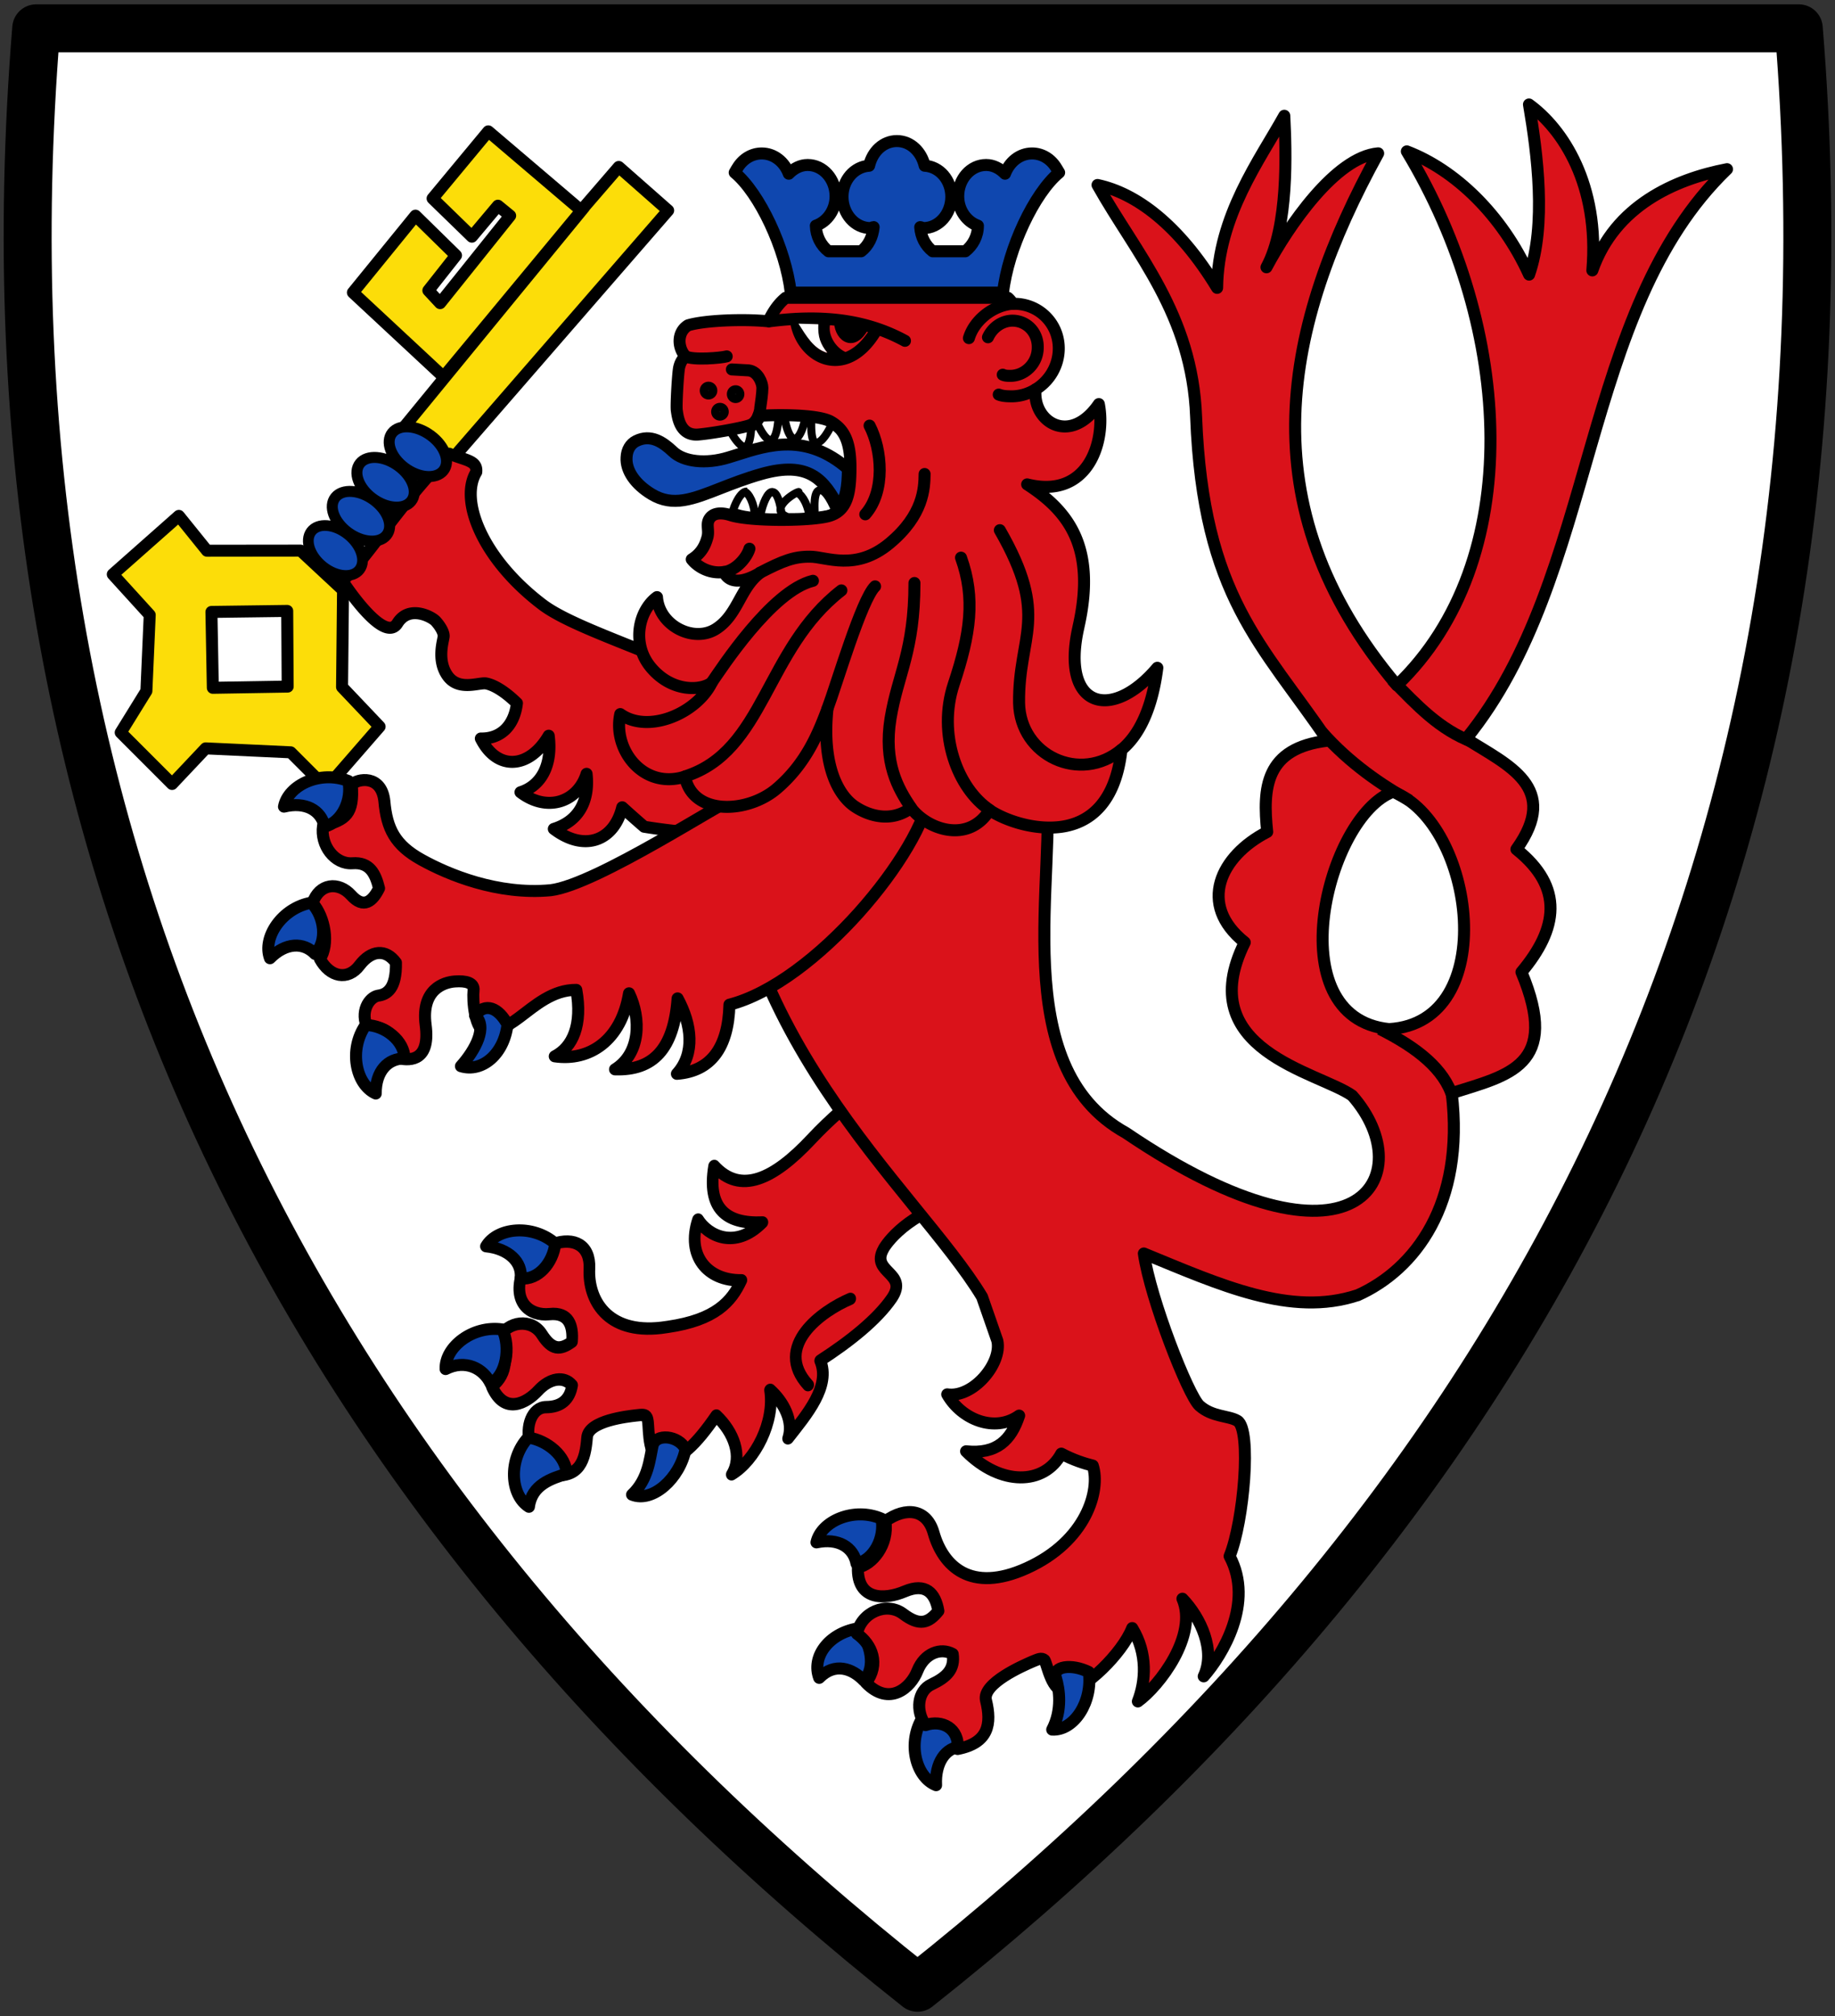 <svg xmlns="http://www.w3.org/2000/svg" width="459" height="504"><rect width="100%" height="100%" fill="#333333" stroke="none"/><path d="M446.939 5.08c17.113 210.024-69.214 370.112-220.439 489.84C75.275 375.192-11.052 215.104 6.061 5.08Z" style="fill:#fff;stroke:#000;stroke-width:12;stroke-linecap:round;stroke-linejoin:round;stroke-miterlimit:4;stroke-dasharray:none;stroke-opacity:1" transform="translate(3 2)"/><path d="m25.213 141.58 16.53-14.615 7.032 8.71 23.404-.027 10.628 9.887-.247 24.224 9.393 9.888-13.348 15.326-8.898-8.899-21.258-.989-8.405 8.9L27.19 181.13l6.427-10.382.835-19.013zM119.14 30.838l23.236 19.775 9.393-10.876 12.36 10.876-55.865 64.269-10.382-9.887 45.242-55.181-35.18 42.409-22.67-21.09 15.65-19.22 10.142 9.939-6.915 8.767 2.941 3.16 17.516-21.856-3.061-2.499-6.512 7.743-9.827-9.553z" style="fill:#fcdd09;stroke:#000;stroke-width:3;stroke-linecap:round;stroke-linejoin:round;stroke-miterlimit:4;stroke-dasharray:none" transform="translate(3 2)"/><path d="m68.958 169.64-18.722.306-.35-18.97 18.956-.252z" style="fill:#fff;stroke:#000;stroke-width:3;stroke-linecap:round;stroke-linejoin:round;stroke-miterlimit:4;stroke-dasharray:none" transform="translate(3 2)"/><g style="stroke:#000;stroke-width:1.427;stroke-linecap:round;stroke-miterlimit:4;stroke-dasharray:none"><path d="M106.21 133.01c.272-1.233 2.013-5.584 8.537-8.997l7.647-3.965c-1.27-5.879-4.867-15.998-15.623-11.435-6.086 3.707-10.421 9.374-13.279 15.082-2.857 5.709-6.14 8.597-10.363 6.38.808 4.82 3.58 5.925 7.853 4.416-2.12 3.938-5.849 3.413-7.672 1.996 0 4.324 3.448 6.339 7.44 5.051-.33 2.686-1.517 5.235-6.804 7.691-.248.12-.504.23-.768.35-6.137 2.64-9.692-.451-10.707-3.855-.775-2.585-3.043-2.926-5.262-1.343.462 2.603-.965 3.937-2.483 4.167 0 3.625 2.598 4.471 4.817 3.551 2.22-.929 3.25.433 3.712 2.208-1.04 1.316-1.996 1.656-3.827.267-1.831-1.398-4.57-.267-4.966 2.098 1.691 1.196 2.598 3.367 1.13 5.381 2.615 2.668 4.702.534 5.576-1.232.866-1.767 2.442-2.54 3.786-1.776.273 1.647-.462 2.742-2.219 3.294-1.682.524-1.682 2.87-.527 4.452 1.748-.607 3.975.414 3.835 2.696 3.366-.626 3.366-2.723 2.673-5.327-.504-1.877 4.025-3.772 4.9-4.149.651-.276 1.014-.45 1.336-.166.107.093.206.24.313.451.437.837 1.46 4.168 3.308 3.616 1.913-.57 3.225-2.88 4.446-6.762 2.73 1.178 4.693 3.459 4.1 5.833 2.226-2.374 3.051-7.24 1.228-10.561 2.062.837 3.993 2.53 3.993 4.627 1.286-3.293 3.012-7.203.759-9.614 2.707-3.11 5.082-6.458 5.99-9.337 1.072-3.432-3.556-1.978-2.87-5.088z" style="fill:#da121a;stroke-linecap:round;stroke-linejoin:round" transform="matrix(1.923 .634 -.683 2.073 107.602 -30.871)"/><path d="M104.24 139.65c-2.85 2.31-7.292 7.92-1.6 10.89" style="fill:none;stroke-linejoin:miter" transform="matrix(1.923 .634 -.683 2.073 107.602 -30.871)"/></g><path d="M132.6 149.09c-15.011-11.42-20.744-26.062-16.47-33.062.309-2.883-2.536-2.896-6.77-4.602-12.678 12.947-20.41 25.98-26.722 31.8 2.93 4.401 10.863 15.216 13.77 10.585 2.886-4.65 8.523-1.66 9.561-.544 1.02 1.096 2.092 2.787 2.008 3.825-.069 1.015-1.794 6.003 1.008 9.887 2.799 3.863 7.848 1.565 9.619 1.88 1.774.335 4.482 1.78 7.703 4.932-.656 5.631-4.052 8.93-9.033 8.83 4.052 8.114 12.058 7.67 16.98-.698.96 7.529-2.008 12.548-7.06 14.132 6.782 5.16 14.364 2.348 16.53-4.602.75 6.803-1.962 11.827-8.19 13.767 7.575 5.778 15.022 3.075 17.11-5.403a275.671 275.671 0 0 0 5.492 4.864c8.42 1.351 22.025 2.9 26.438-.105-4.187-4.926-14.244-22.92-11.53-26.315 1.343 6.424 8.08 9.472 11.555 5.67 1.51-1.654 2.386-6.151 2.996-8.34-16.413-11.81-45.335-19.118-54.994-26.501z" style="fill:#da121a;stroke:#000;stroke-width:3;stroke-linecap:round;stroke-linejoin:round;stroke-miterlimit:4;stroke-dasharray:none" transform="translate(3 2)"/><path d="M127.223 317.608c.527-4.137-3.1-7.478-8.631-8.032 2.78-4.752 11.67-5.599 17.307-.681-.607 4.834-4.271 9.159-8.676 8.713zm-7.502 26.264c-1.785-3.768-6.304-6.133-11.261-3.62-.219-5.5 6.813-11.004 14.212-9.9 2.094 4.4 1 11.523-2.951 13.52zm19.012 22.568c-3.806 1.164-8.712 2.734-9.429 8.246-4.667-2.92-5.251-11.83-.17-17.32 4.815.75 9.488 4.648 9.6 9.074zm16.367 5.218c5.103 2.065 11.93-4.04 13.39-11.377-1.683-3.458-7.573-4.063-8.278-.771-.705 3.29-1.071 8.332-5.112 12.148zm56.14 17.222c-.757-4.1-4.577-6.454-10.014-5.299 1.203-5.372 9.414-8.883 16.28-5.913.892 4.79-1.933 10.298-6.265 11.212zm1.834 29.231c-2.883-3.012-7.253-4.613-11.163-.663-1.944-5.15 2.24-11.068 9.609-12.356 3.375 3.514 4.673 9.876 1.555 13.02zm24.576 16.509c-4.168.106-6.79 4.113-6.5 9.663-5.117-2.028-7.301-10.687-3.294-17.004 4.87-.132 9.568 2.92 9.794 7.341z" style="fill:#0f47af;stroke:#000;stroke-width:3;stroke-linecap:round;stroke-linejoin:round;stroke-miterlimit:4;stroke-dasharray:none" transform="translate(3 2)"/><path d="m199.36 78.571-1.79-4.41 3.636-.15c.495 3.242 1.138 5.22 4.065 7.401-2.218 1.098-4.674-.524-5.91-2.841z" style="color:#000;opacity:.99;fill:#f4f0e8;fill-rule:nonzero;enable-background:accumulate" transform="translate(3 2)"/><path d="M86.956 140.38c-1.691 2.241-5.772 1.93-9.115-.697-3.342-2.627-4.68-6.573-2.99-8.814 1.692-2.242 5.773-1.93 9.115.697 3.343 2.626 4.682 6.573 2.99 8.814z" style="fill:#0f47af;stroke:#000;stroke-width:2.676;stroke-miterlimit:4;stroke-dasharray:none" transform="translate(3 2)"/><path d="M93.688 131.79c-1.789 2.23-6.104 1.919-9.64-.693-3.534-2.613-4.95-6.537-3.161-8.766 1.789-2.23 6.104-1.919 9.64.693 3.534 2.612 4.95 6.537 3.161 8.766zm6.159-8.49c-1.789 2.23-6.104 1.919-9.64-.693-3.534-2.613-4.95-6.537-3.161-8.766 1.789-2.23 6.104-1.919 9.64.693 3.534 2.612 4.95 6.537 3.161 8.766zm8.073-7.65c-1.789 2.23-6.104 1.919-9.64-.693-3.534-2.613-4.95-6.537-3.161-8.766 1.789-2.23 6.104-1.919 9.64.693 3.534 2.612 4.95 6.537 3.161 8.766z" style="fill:#0f47af;stroke:#000;stroke-width:2.744;stroke-miterlimit:4;stroke-dasharray:none" transform="translate(3 2)"/><path d="M336.57 321.81c14.368-6.417 26.866-22.832 23.56-50.527 14.212-4.522 27.27-6.762 17.441-30.263 9.101-10.83 10.691-21.19-1.261-30.704 11.118-15.516-2.133-20.997-12.582-27.632 33.08-40.54 28.3-106.8 65.26-142.39-13.062 2.503-28.052 9.187-33.687 25.304 1.834-21.46-7.435-35.398-15.851-41.482 2.129 12.479 4.365 30.054.031 42.533-6.83-15.012-18.541-26.212-30.582-30.805 26.741 44.23 29.871 102.5-2.472 133.48-38.107-45.214-28.124-90.391-4.697-132.99-10.664.907-22.548 18.352-27.939 28.486 5.55-10.24 4.91-28.84 4.457-37.879-6.068 10.921-16.618 25.045-16.803 43.025-9.619-15.819-20.296-23.67-29.915-25.722 9.587 17.131 23.695 32.214 24.662 57.966 1.74 45.069 16.728 57.001 32.933 80.954-15.75 1.843-16.275 11.884-15.152 22.813-11.664 5.99-17.53 18.11-5.612 27.613-13.396 26.989 18.516 32.388 26.872 38.298 17.5 19.812 1.178 48.446-56.622 9.313-30.171-16.684-17.034-64.228-20.008-89.444-16.063-4.357-40.886-9.372-49.644-17.719-8.464 1.372-22.605 14.622-30.793 15.134-1.959 66.126 48.279 106.14 64.48 133.03l3.826 10.983c1.223 5.667-6.08 14.362-12.54 13.393 3.56 6.26 11.854 9.679 17.995 5.31-2.03 6.148-5.594 9.71-13.276 8.925 8.673 8.68 19.521 8.518 23.822.582 2.955 1.574 5.785 2.475 7.87 2.991 1.998 6.102-1.566 18.886-16.509 25.644-14.095 6.383-20.966-.568-23.319-8.868-1.679-5.854-6.825-6.584-12.055-2.889.917 5.935-3.364 10.977-6.867 11.561-.246 8.252 6.588 8.182 11.762 5.993 5.174-2.188 7.602.39 8.368 4.908-2.459 3.042-4.7 3.831-8.798.738-4.113-3.12-10.508-.458-11.572 4.961 3.815 2.676 5.776 7.609 2.267 12.255 5.835 5.992 11.206 1.255 12.875-3.028 1.752-4.378 5.798-5.85 8.813-4.173.552 3.78-1.453 5.782-5.307 7.608-3.467 1.574-4.059 6.626-1.488 10.172 4.036-1.43 8.509.761 8.028 5.971 7.788-1.536 8.529-6.286 7.086-12.18-1.009-4.258 9.535-8.772 11.549-9.655 1.544-.627 2.34-1.058 3.09-.405.765 1.259 1.815 8.205 5.554 7.873 4.437-.406 13.84-9.43 16.389-15.868 3.922 6.404 3.35 13.38 1.41 18.344 5.399-3.904 15.086-16.551 11.15-25.682 4.588 4.762 8.386 12.993 5.324 19.41 4.61-5.235 12.71-18.402 6.477-30.038 3.544-8.658 5.533-31.716 1.953-33.85-2.24-1.332-6.287-.91-9.499-3.79-2.822-2.573-12.28-26.655-13.905-38.035 19.184 7.862 36.761 15.946 53.453 10.434z" style="fill:#da121a;stroke:#000;stroke-width:3;stroke-linecap:round;stroke-linejoin:round;stroke-miterlimit:4;stroke-dasharray:none" transform="translate(3 2)"/><path d="M345.45 195.94c-16.442 6.024-29.194 56.449-.989 59.325 28.136-1.648 21.386-51.55.989-59.325z" style="fill:#fff;stroke:#000;stroke-width:3;stroke-linecap:butt;stroke-linejoin:round;stroke-miterlimit:4;stroke-dasharray:none" transform="translate(3 2)"/><path d="M229.783 195.47c12.287-32.923-29.73-39-48.95 2.09-2.116.154-34.607 21.62-46.089 22.988-13.265 1.245-25.614-3.91-32.274-7.596-6.677-3.683-8.716-7.814-9.322-14.63-.698-6.808-6.81-5.671-8.15-4.173.558 7.373-1.497 8.805-7.197 10.32-.72 4.894 2.948 9.648 7.341 9.339 4.372-.331 5.778 2.62 6.672 6.26-1.592 3.226-3.82 5.225-6.976 1.732-3.155-3.493-7.953-3.009-9.65 1.935 3.148 3.638 4.22 10.346 1.842 13.993 2.47 4.532 6.96 5.516 9.9 1.61 2.958-3.884 6.594-4.135 9.109-.69.131 6.538-2.25 7.97-4.482 8.26-2.223.41-4.659 4.013-2.535 8.306 3.438-1.657 8.443 2.274 7.607 7.32 3.294.786 7.994.43 6.842-8.294-1.165-8.892 4.533-10.696 7.32-10.883 2.763-.21 4.895.351 4.658 2.247-.261 2.307.204 10.385 3.547 10.59 1.517.126 4.639-1.386 7.905-3.849 3.938-2.946 8.38-6.942 14.254-6.882 1.59 8.74-.914 14.322-5.393 16.612 8.711 1.267 16.621-3.955 18.581-15.757 3.022 6.296 2.902 15.044-3.503 19.016 9.456.32 14.725-4.986 15.649-17.745 3.568 6.544 4.412 13.847-.171 18.86 8.494-.643 12.863-6.555 13.14-17.29 21.297-5.46 48.235-37.94 50.325-53.689z" style="fill:#da121a;stroke:#000;stroke-width:3;stroke-linecap:round;stroke-linejoin:round;stroke-miterlimit:4;stroke-dasharray:none" transform="translate(3 2)"/><g style="stroke:#000"><path d="M-99.899 116.37c4.131-18.224-2.329-26.364-11.664-32.41 13.892 3.47 17.962-9.821 16.301-18.246-6.601 9.603-15.167 3.95-14.378-3.34 3.159-1.92 5.265-5.412 5.265-9.318 0-5.784-4.698-10.323-10.449-10.127a5.434 5.434 0 0 0-1.134-1.375h-50.518c-1.922 1.593-2.969 3.404-3.95 5.347-5.66-.568-14.589-.219-18.264.916-2.561 1.594-2.349 5.13-.555 7.05-.79.676-1.217 1.506-1.452 2.51-.257 1.069-.684 8.14-.554 9.668.212 1.484.662 5.915 4.89 5.587 3.183-.262 10.573-1.593 11.939-2.204.792-.35 1.367-1.157 1.731-2.03 3.396-.283 13.478-.436 16.51 1.31 2.971 1.724 4.441 4.43 4.441 10.476 0 6.023-.81 9.865-5.016 11-4.208 1.135-17.794 1.2-22.237-.219-1.047-.327-3.33-.894-4.57.48-1.217 1.376-.235 2.794-.705 4.54-.47 1.724-1.282 3.58-3.568 5.02 1.517 1.92 4.4 3.34 7.327 2.859.876 2.03 3.333 3.077 8.18.218-4.57 3.448-4.977 9.538-10.017 12.746-5.063 3.208-12.922-.764-13.393-7.246-4.121 2.99-5.98 10.672-1.238 16.15 4.72 5.478 11.212 5.173 13.691 3.274-3.438 7.006-14.418 11.72-20.805 7.159-1.751 8.01 5.17 17.242 14.718 14.208 1.71 8.904 14.203 8.446 20.91 2.706 6.707-5.74 9.42-12.658 11.492-18.115-1.367 13.488 2.799 19.839 6.102 22.13 3.3 2.27 8.444 3.754 12.899.393 3.665 4.889 13.02 8.228 17.86.502 3.564 2.357 10.166 4.627 16.3 3.797 6.44-.895 12.353-5.412 13.69-17.504 4.03-3.339 6.966-9.319 8.16-18.638-10.57 12.484-22.072 8.97-17.942-9.232z" style="fill:#da121a;stroke-width:2.727;stroke-linecap:round;stroke-linejoin:round;stroke-miterlimit:4;stroke-dasharray:none" transform="matrix(1.1 0 0 1.1 379.65 28.735)"/><path d="M-189.24 54.868c1.774.917 8.116.35 9.355 0m1.175 2.968 3.823.218c2.116.24 3.119 2.86 3.119 3.994 0 1.135-.32 3.427-.49 4.54 0 .546-.215 1.2-.428 1.811m-7.818 35.51c2.926-.48 5.255-3.47 5.79-5.326m2.39 5.456c5.256-2.728 7.797-3.688 11.428-3.644 3.653 0 10.336 3.404 18.07-3.056 7.736-6.46 7.898-12.549 7.939-15.736m-12.514-11c2.835 5.456 3.645 14.95-.972 20.166m-34.907 38.193c2.007-2.88 13.606-20.843 23.004-23.091m-29.091 44.457c18.112-5.718 18.199-28.852 35.563-42.275m-3.161 26.866c2.051-5.434 7.721-24.793 10.82-27.783m8.95-.764c0 15.474-3.766 20.712-5.427 30.73-1.64 10.017 1.64 15.931 4.658 20.34m20.189-63.074c11.42 19.84 4.192 23.79 4.374 39.263.223 11.938 13.892 18.442 23.288 10.607m-36.49-43.628c3.3 9.232 2.146 17.307-1.66 28.765-3.767 11.393.89 23.702 8.16 28.57" style="fill:none;stroke-width:2.727;stroke-linecap:round;stroke-linejoin:round;stroke-miterlimit:4;stroke-dasharray:none" transform="matrix(1.1 0 0 1.1 379.65 28.735)"/><path d="M-184.97 62.638c0-.524.427-.96.94-.96.532 0 .96.436.96.96a.968.968 0 0 1-.96.982c-.513 0-.94-.436-.94-.982m2.6 4.823c0-.546.425-.982.94-.982.532 0 .96.436.96.982 0 .524-.428.96-.96.96a.957.957 0 0 1-.94-.96m3.57-4.016c0-.524.405-.96.94-.96.512 0 .94.436.94.96 0 .546-.428.982-.94.982-.535 0-.94-.436-.94-.982" style="fill:#1b1a1c;fill-rule:nonzero;stroke-width:2.102" transform="matrix(1.1 0 0 1.1 379.65 28.735)"/><path d="M-124.81 50.721c1.215-4.06 5.488-7.508 10.044-7.813m-5.71 7.617c1.012-2.183 3.118-3.732 5.528-3.776 3.32 0 5.892 2.684 5.791 6.154 0 3.493-2.855 6.352-6.156 6.395-.628 0-1.255 0-1.802-.262m7.472 3.34a10.492 10.492 0 0 1-5.164 1.57c-1.113 0-2.207 0-3.22-.392m-52.19-16.652c11.493-1.462 21.553-.633 30.868 4.43m-24.843-4.997c.897 8.664 11.107 14.426 18.12 2.902m-11.328-2.88c-1.452 3.251.897 7.66 4.465 8.97" style="fill:none;stroke-width:2.727;stroke-linecap:round;stroke-linejoin:round;stroke-miterlimit:4;stroke-dasharray:none" transform="matrix(1.1 0 0 1.1 379.65 28.735)"/><path d="M-154.39 46.64c-.277 3.296 3.052 6.678 5.826 1.462" style="fill:#000;fill-rule:nonzero;stroke-width:2.102" transform="matrix(1.1 0 0 1.1 379.65 28.735)"/><path d="M-104.9 12.091c-1.235-2.095-3.3-3.34-5.548-3.34-2.775 0-5.144 1.9-6.157 4.606-1.154-1.2-2.652-1.986-4.293-1.986-3.503 0-6.338 3.186-6.338 7.115 0 3.142 1.904 5.761 4.475 6.678 0 2.357-1.134 4.474-2.875 5.827h-7.412c-1.66-1.288-2.693-3.274-2.835-5.5.243 0 .486.219.75.219 3.483 0 6.318-3.209 6.318-7.115 0-3.82-2.693-6.875-6.055-7.05-.77-3.252-3.24-5.609-6.318-5.609-3.078 0-5.569 2.357-6.318 5.61-3.362.218-6.045 3.23-6.045 7.049 0 3.906 2.845 7.115 6.328 7.115.243 0 .486-.219.75-.219-.223 2.226-1.175 4.212-2.856 5.5h-7.405c-1.752-1.353-2.819-3.47-2.884-5.827 2.584-.917 4.486-3.536 4.486-6.678 0-3.929-2.841-7.115-6.344-7.115-1.645 0-3.14.785-4.293 1.986-1.003-2.706-3.374-4.605-6.15-4.605-2.244 0-4.316 1.244-5.555 3.339 0 0-.362.546-.597 1.004 5.617 4.649 11.577 17.198 12.75 27.28h48.27c1.175-10.082 7.129-22.631 12.759-27.28-.264-.458-.608-1.004-.608-1.004" style="fill:#0f47af;fill-rule:nonzero;stroke-width:2.727;stroke-linecap:round;stroke-linejoin:round;stroke-miterlimit:4;stroke-dasharray:none" transform="matrix(1.1 0 0 1.1 379.65 28.735)"/><path d="M-196.93 86.209c4.805 2.903 9.333 1.113 15.613-1.353 2.691-1.048 5.747-2.248 9.293-3.252 10.83-3.077 14.353 1.331 17.579 7.573 1.656-1.702 2.081-4.649 2.122-8.752-9.449-8.206-18.142-5.456-25.148-3.208l-2.051.633c-5.06 1.55-10.145 1.004-12.602-1.353-2.242-2.117-4.998-4.038-8.331-2.4-1.325.654-2.135 2.029-2.2 3.731-.214 3.012 2.007 6.155 5.725 8.38" style="fill:#0f47af;fill-rule:nonzero;stroke-width:2.727;stroke-linejoin:round;stroke-miterlimit:4;stroke-dasharray:none" transform="matrix(1.1 0 0 1.1 379.65 28.735)"/><path d="M-163.54 85.687c-1.073.218-6.966 4.06-2.43 5.718 1.721 0 3.422 0 4.92-.218-.586-3.47-2.13-5.27-2.9-5.249zm-6.035 0c-.89 0-2.106 2.313-2.713 5.587 1.56.218 3.26.218 4.981.218-.364-3.666-1.22-5.718-2.131-5.783zm10.732-.371c-.83.218-1.073 1.724-1.073 3.536 0 .763 0 1.55.203 2.313 1.276-.218 2.349-.306 3.098-.524.567-.218 1.033-.393 1.458-.676-1.337-3.165-2.633-4.911-3.584-4.65zm-16.382.284c-.283 0-.607 0-.972.327-.91.72-1.822 2.488-2.349 4.3.345 0 .689.218 1.053.24.932.305 2.35.545 3.97.698 0-2.728-1.351-5.347-2.384-5.565" style="fill:none;stroke-width:1.818;stroke-linejoin:round;stroke-miterlimit:4;stroke-dasharray:none" transform="matrix(1.1 0 0 1.1 379.65 28.735)"/><path d="M-175.57 75.41c.77-.306 1.195-2.335 1.256-4.649-1.053.306-2.856.72-4.76 1.07 1.074 2.008 2.613 3.906 3.504 3.579zm2.612-5.369c.932 2.052 2.228 4.081 3.22 3.82.891-.24 1.498-2.358 1.64-5.5-1.417 0-2.734 0-3.766.218-.304.61-.669 1.135-1.094 1.527zm8.465 3.558c.222 0 .445 0 .668-.284.89-.83 1.539-2.925 1.863-4.736-1.56-.218-3.22-.218-4.84-.218.365 2.51 1.175 5.128 2.309 5.238zm7.674-3.842c-.79-.48-2.187-.807-3.847-1.047v1.833c0 2.008.283 3.688.891 3.907.992.37 2.41-1.244 3.807-4.169a4.28 4.28 0 0 0-.75-.524" style="fill:none;stroke-width:1.818;stroke-miterlimit:4;stroke-dasharray:none" transform="matrix(1.1 0 0 1.1 379.65 28.735)"/></g><path d="M78.207 204.64c-.883-4.075-4.774-6.31-10.173-4.987 1.037-5.407 9.135-9.17 16.089-6.414 1.04 4.76-1.615 10.353-5.916 11.4zm-2.397 31.84c-2.884-3.012-7.369-2.88-11.279 1.07-1.944-5.151 2.99-12.594 10.36-13.882 3.376 3.514 4.038 9.669.92 12.811zm22.384 26.15c-4.169-.084-7.243 3.185-7.206 8.743-5.02-2.26-6.807-11.009-2.516-17.137 4.872.09 9.698 3.966 9.722 8.394zm17.632-10.746c3.178 2.699.178 8.518-3.532 12.656 5.257 1.635 10.803-3 11.65-10.432-2.215-4.133-5.557-5.64-8.118-2.224zm144.367 178.505c5.499.278 10.177-6.994 9.153-14.404-4.376-2.142-9.086-1.444-8.232 1.434.854 2.877 1.647 8.04-.92 12.97z" style="fill:#0f47af;stroke:#000;stroke-width:3;stroke-linecap:round;stroke-linejoin:round;stroke-miterlimit:4;stroke-dasharray:none" transform="translate(3 2)"/><path d="M327.68 181.03c6.808 7.738 15.118 13.375 21.926 17.12m-4.406-30.19c6.187 6.268 11.809 12.455 20.324 15.618M342.16 255.24c9.254 4.627 16.139 10.043 18.204 17.066" style="fill:none;stroke:#000;stroke-width:3;stroke-linecap:butt;stroke-linejoin:miter;stroke-miterlimit:4;stroke-dasharray:none" transform="translate(3 2)"/><path d="m196.73 78.911 4.956.15c-.127 3.204.507 4.93 2.242 7.133-3.458-1.01-5.307-4.328-7.198-7.283Z" style="fill:#fff" transform="translate(3 2)"/></svg>